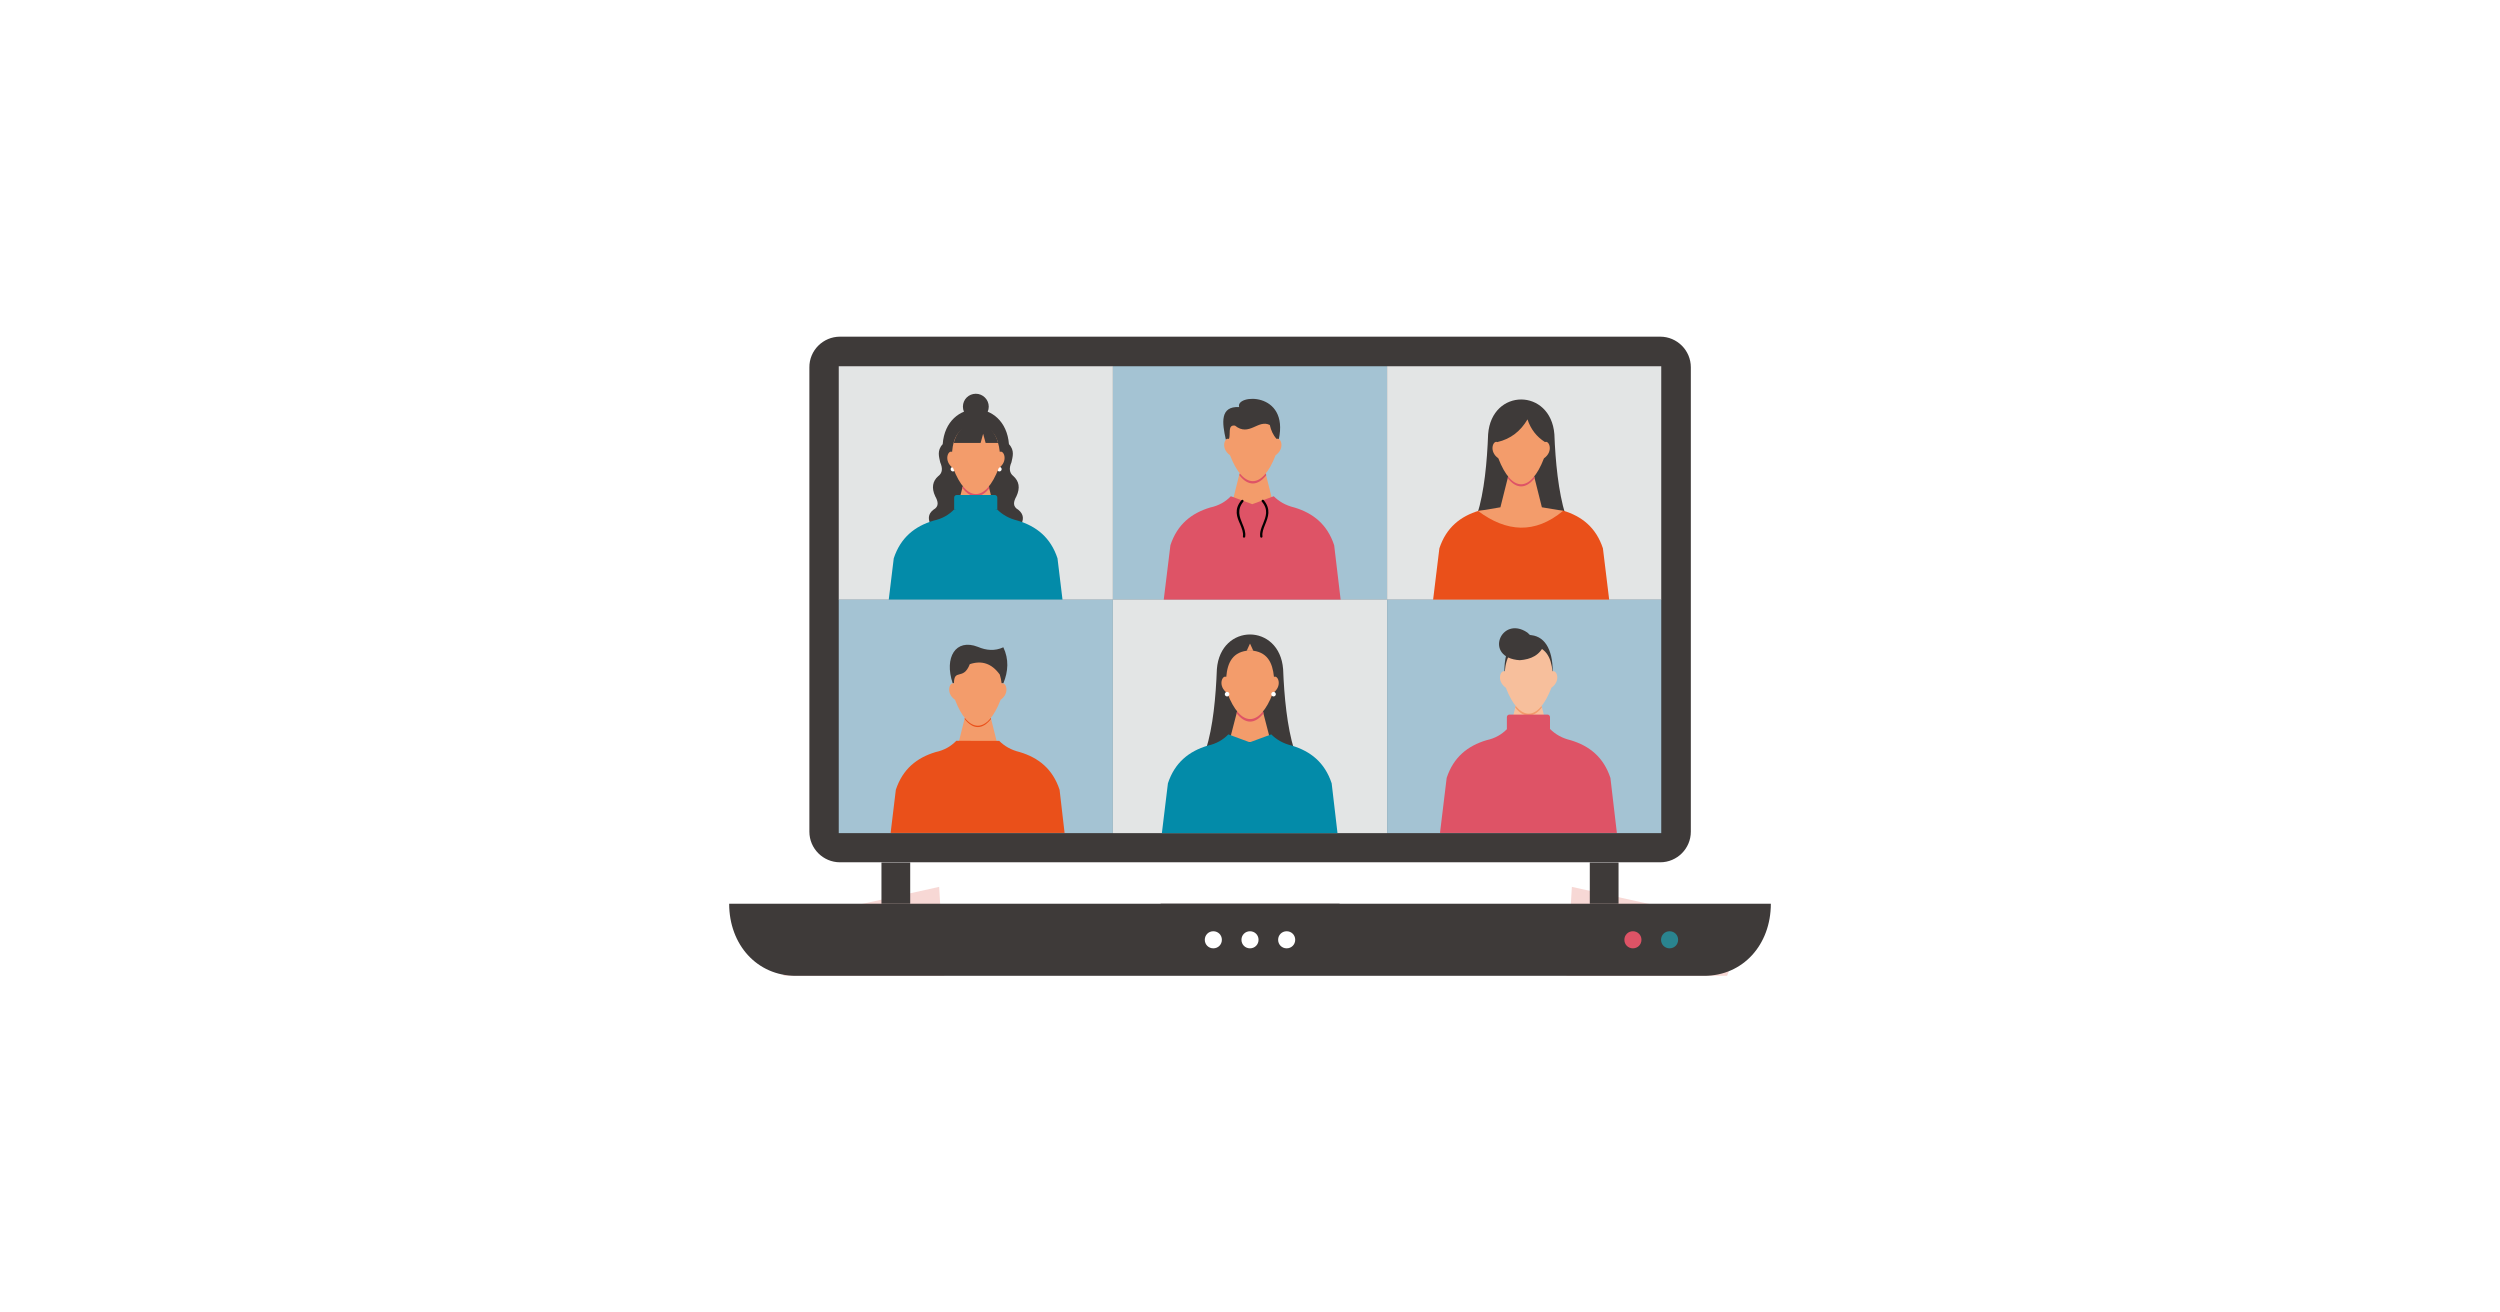 <?xml version="1.0" encoding="utf-8"?>
<!-- Generator: Adobe Illustrator 27.2.0, SVG Export Plug-In . SVG Version: 6.00 Build 0)  -->
<svg version="1.1" id="レイヤー_1" xmlns="http://www.w3.org/2000/svg" xmlns:xlink="http://www.w3.org/1999/xlink" x="0px"
	 y="0px" width="1200px" height="630px" viewBox="0 0 1200 630" style="enable-background:new 0 0 1200 630;" xml:space="preserve">
<style type="text/css">
	.st0{fill:#FFFFFF;}
	.st1{fill-rule:evenodd;clip-rule:evenodd;fill:#F7D8D5;}
	.st2{fill-rule:evenodd;clip-rule:evenodd;fill:#7B868C;}
	.st3{fill-rule:evenodd;clip-rule:evenodd;fill:#B0B2B6;}
	.st4{fill-rule:evenodd;clip-rule:evenodd;fill:#3E3A39;}
	.st5{fill-rule:evenodd;clip-rule:evenodd;fill:#FFFFFF;}
	.st6{fill-rule:evenodd;clip-rule:evenodd;fill:#2A848F;}
	.st7{fill-rule:evenodd;clip-rule:evenodd;fill:#DE5366;}
	.st8{fill-rule:evenodd;clip-rule:evenodd;fill:#E3E5E5;}
	.st9{fill-rule:evenodd;clip-rule:evenodd;fill:#A4C3D3;}
	.st10{fill-rule:evenodd;clip-rule:evenodd;fill:#F39C6B;}
	.st11{fill-rule:evenodd;clip-rule:evenodd;fill:#038BA9;}
	.st12{fill:#040000;}
	.st13{fill-rule:evenodd;clip-rule:evenodd;fill:#EA501A;}
	.st14{fill-rule:evenodd;clip-rule:evenodd;fill:#F7BF9C;}
</style>
<rect class="st0" width="1200" height="630"/>
<g>
	<polygon class="st1" points="366.7,444.3 450.8,425.7 453.3,468.4 376.2,468.4 	"/>
	<path class="st2" d="M419.1,253.8c-15.6-5.6-37.6,59.7-16,66.1C420.8,325.1,434.8,259.4,419.1,253.8"/>
	<path class="st3" d="M463,294.2c-12.6-3.5-32,23.1-42.7,50.7c-1.8,4.6-3.3,9.2-4.5,13.7l8.3,21.1l-10.4-11.6
		c-2.6,15.5-0.4,28.4,9.9,32.6c16,6.4,31.3-12.1,40.8-35.4l0,0l-11.6,2l14.4-9.6c4.3-13.4,6.2-27.9,5.8-39.6l-5.8,3l5.3-8.9
		C471.3,302.5,468.1,295.6,463,294.2"/>
	<polygon class="st1" points="838.5,444.3 754.5,425.7 751.9,468.4 829,468.4 	"/>
	<path class="st2" d="M786.1,253.8c15.6-5.6,37.6,59.7,16,66.1C784.5,325.1,770.4,259.4,786.1,253.8"/>
	<path class="st3" d="M742.2,294.2c12.6-3.5,32,23.1,42.7,50.7c1.8,4.6,3.3,9.2,4.5,13.7l-8.3,21.1l10.4-11.6
		c2.6,15.5,0.4,28.4-9.9,32.6c-16,6.4-31.3-12.1-40.8-35.4l0,0l11.6,2l-14.4-9.6c-4.3-13.4-6.2-27.9-5.8-39.6l5.8,3l-5.3-8.9
		C734,302.5,737.1,295.6,742.2,294.2"/>
	<path class="st4" d="M403.2,161.6h393.7c8.1,0,14.7,6.6,14.7,14.7v222.9c0,8.1-6.6,14.7-14.7,14.7H403.2c-8.1,0-14.7-6.6-14.7-14.7
		V176.4C388.4,168.2,395.1,161.6,403.2,161.6"/>
	<path class="st4" d="M600,433.8H350c0,19.7,13.4,34.6,32,34.6h218h218c18.6,0,32-14.9,32-34.6H600z"/>
	<path class="st4" d="M600,433.8h-42.9c0,3.4,2.3,5.9,5.5,5.9H600h37.5c3.2,0,5.5-2.6,5.5-5.9H600z"/>
	<path class="st5" d="M600,447c2.3,0,4.1,1.8,4.1,4.1c0,2.3-1.8,4.1-4.1,4.1s-4.1-1.8-4.1-4.1S597.7,447,600,447 M617.6,447
		c2.3,0,4.1,1.8,4.1,4.1c0,2.3-1.8,4.1-4.1,4.1s-4.1-1.8-4.1-4.1S615.3,447,617.6,447z M582.4,447c2.3,0,4.1,1.8,4.1,4.1
		c0,2.3-1.8,4.1-4.1,4.1s-4.1-1.8-4.1-4.1C578.3,448.8,580.1,447,582.4,447z"/>
	<path class="st6" d="M801.4,447c-2.3,0-4.1,1.8-4.1,4.1c0,2.3,1.8,4.1,4.1,4.1s4.1-1.8,4.1-4.1S803.7,447,801.4,447"/>
	<path class="st7" d="M787.9,451.1c0-2.3-1.8-4.1-4.1-4.1s-4.1,1.8-4.1,4.1c0,2.3,1.8,4.1,4.1,4.1
		C786.1,455.2,787.9,453.4,787.9,451.1"/>
	<rect x="402.6" y="175.8" class="st8" width="131.6" height="112.1"/>
	<rect x="534.2" y="175.8" class="st9" width="131.6" height="112.1"/>
	<rect x="665.8" y="175.8" class="st8" width="131.6" height="112.1"/>
	<rect x="402.6" y="287.8" class="st9" width="131.6" height="112.1"/>
	<rect x="534.2" y="287.8" class="st8" width="131.6" height="112.1"/>
	<rect x="665.8" y="287.8" class="st9" width="131.6" height="112.1"/>
	<path class="st4" d="M452.5,213.2c-2.9,3.1-1.7,6.2-1.2,8.7c1.2,2.8,1.2,5.1-1,6.7c-2.6,2.3-3.3,5.5-1.4,9.6c1.4,2.5,2,4.9-0.9,6.5
		c-2.7,2.1-2.6,4.7-1.1,7.5c7.1,2,14.4,3.6,21.5,5.6c7.1-2,14.4-3.6,21.5-5.6c1.6-2.8,1.6-5.3-1.1-7.5c-2.9-1.6-2.3-4-0.9-6.5
		c1.9-4.1,1.2-7.2-1.4-9.6c-2.1-1.6-2.2-4-1-6.7c0.5-2.5,1.7-5.6-1.2-8.7c-0.9-11.1-8.4-16.7-15.9-16.7
		C460.9,196.5,453.3,202.1,452.5,213.2"/>
	<polygon class="st10" points="462.1,233.5 458.4,248.2 468.4,248.2 478.3,248.2 474.6,233.5 468.4,233.5 	"/>
	<polygon class="st4" points="468.4,200.9 466.8,204.4 469.9,204.4 	"/>
	<path class="st5" d="M479.7,224.1c0.6,0,1.1,0.5,1.1,1.1s-0.5,1.1-1.1,1.1s-1.1-0.5-1.1-1.1S479.1,224.1,479.7,224.1"/>
	<path class="st5" d="M457.4,224.1c0.6,0,1.1,0.5,1.1,1.1s-0.5,1.1-1.1,1.1s-1.1-0.5-1.1-1.1S456.8,224.1,457.4,224.1"/>
	<path class="st11" d="M507.6,268c-3.3-10-10.1-15.4-19.1-18.1c-4.2-1-7.4-2.9-9.9-5.4H458c-2.5,2.6-5.7,4.5-9.9,5.4
		c-9,2.7-15.8,8.1-19.1,18.1l-2.4,19.8H510L507.6,268z"/>
	<path class="st4" d="M468.4,189c3.4,0,6.2,2.8,6.2,6.2s-2.8,6.2-6.2,6.2c-3.4,0-6.2-2.8-6.2-6.2C462.2,191.7,465,189,468.4,189"/>
	<path class="st4" d="M584.1,321.2c-0.5,13.1-1.8,27.7-5.3,38.7c7.1,2,14.1,4,21.2,6c7.1-2,14.1-4,21.2-6c-3.4-11-4.8-25.6-5.3-38.7
		C614.2,299,585.8,299,584.1,321.2"/>
	<polygon class="st10" points="593.8,341.5 590,356.2 600,356.2 610,356.2 606.2,341.5 600,341.5 	"/>
	<path class="st7" d="M593.8,341.5l-0.2,0.9c4.1,5.3,8.8,5.3,12.9,0l-0.2-0.9h-6.2H593.8z"/>
	<path class="st10" d="M600,312.2c-8.4,0.4-10.8,5.9-11.4,12.7c-2-1-4.2,4.5,0.5,7.8c6.4,16.6,15.5,16.6,21.9,0
		c4.7-3.3,2.5-8.8,0.5-7.8C610.8,318.1,608.4,312.6,600,312.2"/>
	<polygon class="st10" points="600,308.9 598.4,312.4 601.6,312.4 	"/>
	<path class="st5" d="M611.3,332.1c0.6,0,1.1,0.5,1.1,1.1s-0.5,1.1-1.1,1.1s-1.1-0.5-1.1-1.1S610.7,332.1,611.3,332.1"/>
	<path class="st5" d="M589,332.1c0.6,0,1.1,0.5,1.1,1.1s-0.5,1.1-1.1,1.1s-1.1-0.5-1.1-1.1S588.4,332.1,589,332.1"/>
	<path class="st11" d="M639.2,376c-3.3-10-10.1-15.4-19.1-18.1c-4.2-1-7.4-2.9-9.9-5.4l-10.3,3.8l-10.3-3.8
		c-2.5,2.6-5.7,4.5-9.9,5.4c-9,2.7-15.8,8.1-19.1,18.1l-2.9,23.9H642L639.2,376z"/>
	<path class="st4" d="M594.8,195.4c-9.3-0.5-8.2,7.6-6.4,15.6l12.8-0.3l12.6,0.3C618.9,187.6,592.8,189.2,594.8,195.4"/>
	<polygon class="st10" points="595,227.2 591.3,242 601.2,242 611.2,242 607.5,227.2 601.2,227.2 	"/>
	<path class="st7" d="M640.4,261.7c-3.3-10-10.1-15.4-19.1-18.1c-4.2-1-7.4-2.9-9.9-5.4l-10.3,3.8l-10.3-3.8
		c-2.5,2.6-5.7,4.5-9.9,5.4c-9,2.7-15.8,8.1-19.1,18.1l-3.2,26.1h84.9L640.4,261.7z"/>
	<path class="st12" d="M595.9,240.1c0.2-0.2,0.5-0.3,0.8-0.1c0.2,0.2,0.3,0.5,0.1,0.8c-3.2,3.9-1.8,7.3-0.5,10.5
		c0.9,2.1,1.7,4.1,1.4,6.3c0,0.3-0.3,0.5-0.6,0.5s-0.5-0.3-0.5-0.6c0.3-1.9-0.5-3.8-1.3-5.8C593.7,248.2,592.2,244.5,595.9,240.1
		 M605.7,240.8c-0.2-0.2-0.2-0.6,0.1-0.8c0.2-0.2,0.6-0.2,0.8,0.1c3.6,4.4,2.1,8.1,0.7,11.6c-0.8,2-1.6,3.9-1.3,5.8
		c0,0.3-0.2,0.6-0.5,0.6s-0.6-0.2-0.6-0.5c-0.3-2.2,0.5-4.2,1.4-6.3C607.6,248,609,244.7,605.7,240.8z"/>
	<path class="st4" d="M469.4,310.5c-10.7-4.2-16.3,5.1-12.1,17.5h12.1h12.2c2.4-5.8,2.7-11.6,0-17.3
		C477.5,312.6,473.4,312.2,469.4,310.5"/>
	<polygon class="st10" points="463.1,344.6 459.4,359.4 469.4,359.4 479.3,359.4 475.6,344.6 469.4,344.6 	"/>
	<path class="st13" d="M463,345.1c4.1,5.2,8.6,5.2,12.7,0l-0.1-0.5h-6.2h-6.2L463,345.1z"/>
	<path class="st10" d="M457.9,328.1c-2-1-4.2,4.5,0.5,7.8c6.4,16.6,15.5,16.6,21.9,0c4.7-3.3,2.5-8.8,0.5-7.8
		c-0.2-1.6-0.5-3-0.9-4.3c-3.9-5.4-8.7-6.9-14.4-5C462.4,326.9,457.9,320.6,457.9,328.1"/>
	<path class="st13" d="M508.6,379.1c-3.3-10-10.1-15.4-19.1-18.1c-4.2-1-7.4-2.9-9.9-5.4H459c-2.5,2.6-5.7,4.5-9.9,5.4
		c-9,2.7-15.8,8.1-19.1,18.1l-2.5,20.7H511L508.6,379.1z"/>
	<path class="st4" d="M714.3,208.4c-0.5,13.1-1.8,27.7-5.3,38.7c7.1,2,14.1,4,21.2,6c7.1-2,14.1-4,21.2-6c-3.4-11-4.8-25.6-5.3-38.7
		C744.3,186.2,716,186.2,714.3,208.4"/>
	<path class="st13" d="M769.4,263.2c-3.3-10-10.1-15.4-19.1-18.1H710c-9,2.7-15.8,8.1-19.1,18.1l-3,24.6h84.5L769.4,263.2z"/>
	<path class="st10" d="M723.9,228.7l-3.7,14.8l-10.7,1.8c13.6,10.1,27.2,11.2,40.8-0.1l-10.2-1.7l-3.7-14.8h-6.2H723.9z"/>
	<path class="st7" d="M723.9,228.7l-0.2,0.8c4.1,5.3,8.8,5.3,12.9,0l-0.2-0.8h-6.2H723.9z"/>
	<path class="st10" d="M733.2,201.3c-3.3,5.6-8,9.4-14.5,10.9c-2-1-4.2,4.5,0.5,7.8c6.4,16.6,15.5,16.6,21.9,0
		c4.7-3.3,2.5-8.8,0.5-7.8C737.5,209.6,734.7,205.9,733.2,201.3"/>
	<path class="st4" d="M733.7,304.8c-7.5,0-11.6,6.6-11.6,17.5h11.6h11.6C745.3,311.4,741.2,304.8,733.7,304.8"/>
	<polygon class="st14" points="727.5,338.9 723.8,353.7 733.7,353.7 743.7,353.7 740,338.9 733.7,338.9 	"/>
	<path class="st10" d="M727.5,338.9l-0.2,0.7c4.1,5.2,8.7,5.2,12.8,0l-0.2-0.7h-6.2H727.5z"/>
	<path class="st14" d="M733.7,309.6c-8.4,0.4-10.8,5.9-11.4,12.7c-2-1-4.2,4.5,0.5,7.8c6.4,16.6,15.5,16.6,21.9,0
		c4.7-3.3,2.5-8.8,0.5-7.8C744.5,315.5,742.1,310.1,733.7,309.6"/>
	<path class="st7" d="M773,373.4c-3.3-10-10.1-15.4-19.1-18.1c-4.2-1-7.4-2.9-9.9-5.4h-20.6c-2.5,2.6-5.7,4.5-9.9,5.4
		c-9,2.7-15.8,8.1-19.1,18.1l-3.2,26.4h84.9L773,373.4z"/>
	<path class="st7" d="M723.4,349.9l9.3,3l11.3-3v-5.7c0-0.6-0.5-1.2-1.2-1.2h-18.3c-0.6,0-1.2,0.5-1.2,1.2v5.7H723.4z"/>
	<path class="st4" d="M741.4,309.1c-3.1-1.1-6-3.1-8.3-5.5c-12.6-8.5-21.2,12.2-3.6,13.3C734.8,316.5,739.2,314.6,741.4,309.1"/>
	<rect x="423.1" y="414" class="st4" width="13.8" height="19.8"/>
	<rect x="763.1" y="414" class="st4" width="13.8" height="19.8"/>
	<path class="st7" d="M595.1,227.3l-0.2,0.8c4.1,5.3,8.8,5.3,12.9,0l-0.2-0.8h-6.2H595.1z"/>
	<path class="st10" d="M609.5,204c-5.6-2.9-9.9,5.8-16.7,0.3c-3.7-0.6-2,4.3-2.9,6.4c-2-1-4.2,4.5,0.5,7.8
		c6.4,16.6,15.5,16.6,21.9,0c4.7-3.3,2.5-8.8,0.5-7.8C611.1,208.9,610.1,206.6,609.5,204"/>
	<path class="st7" d="M462.2,233.5l-0.2,0.8c4.1,5.3,8.8,5.3,12.9,0l-0.2-0.8h-6.2H462.2z"/>
	<path class="st10" d="M468.4,204.2c-8.4,0.4-10.8,5.9-11.4,12.7c-2-1-4.2,4.5,0.5,7.8c6.4,16.6,15.5,16.6,21.9,0
		c4.7-3.3,2.5-8.8,0.5-7.8C479.1,210.1,476.8,204.6,468.4,204.2"/>
	<path class="st4" d="M479.1,212.6c-1.2-4.3-3.7-8.3-9.1-9.1v0.1h-3.1v-0.1c-5.4,0.7-8,4.8-9.1,9.1h12.9l1.2-4.4l1.2,4.4H479.1z"/>
	<path class="st11" d="M458.1,244.5l9.3,3l11.3-3v-5.7c0-0.6-0.5-1.2-1.2-1.2h-18.3c-0.6,0-1.2,0.5-1.2,1.2v5.7H458.1z"/>
</g>
</svg>
